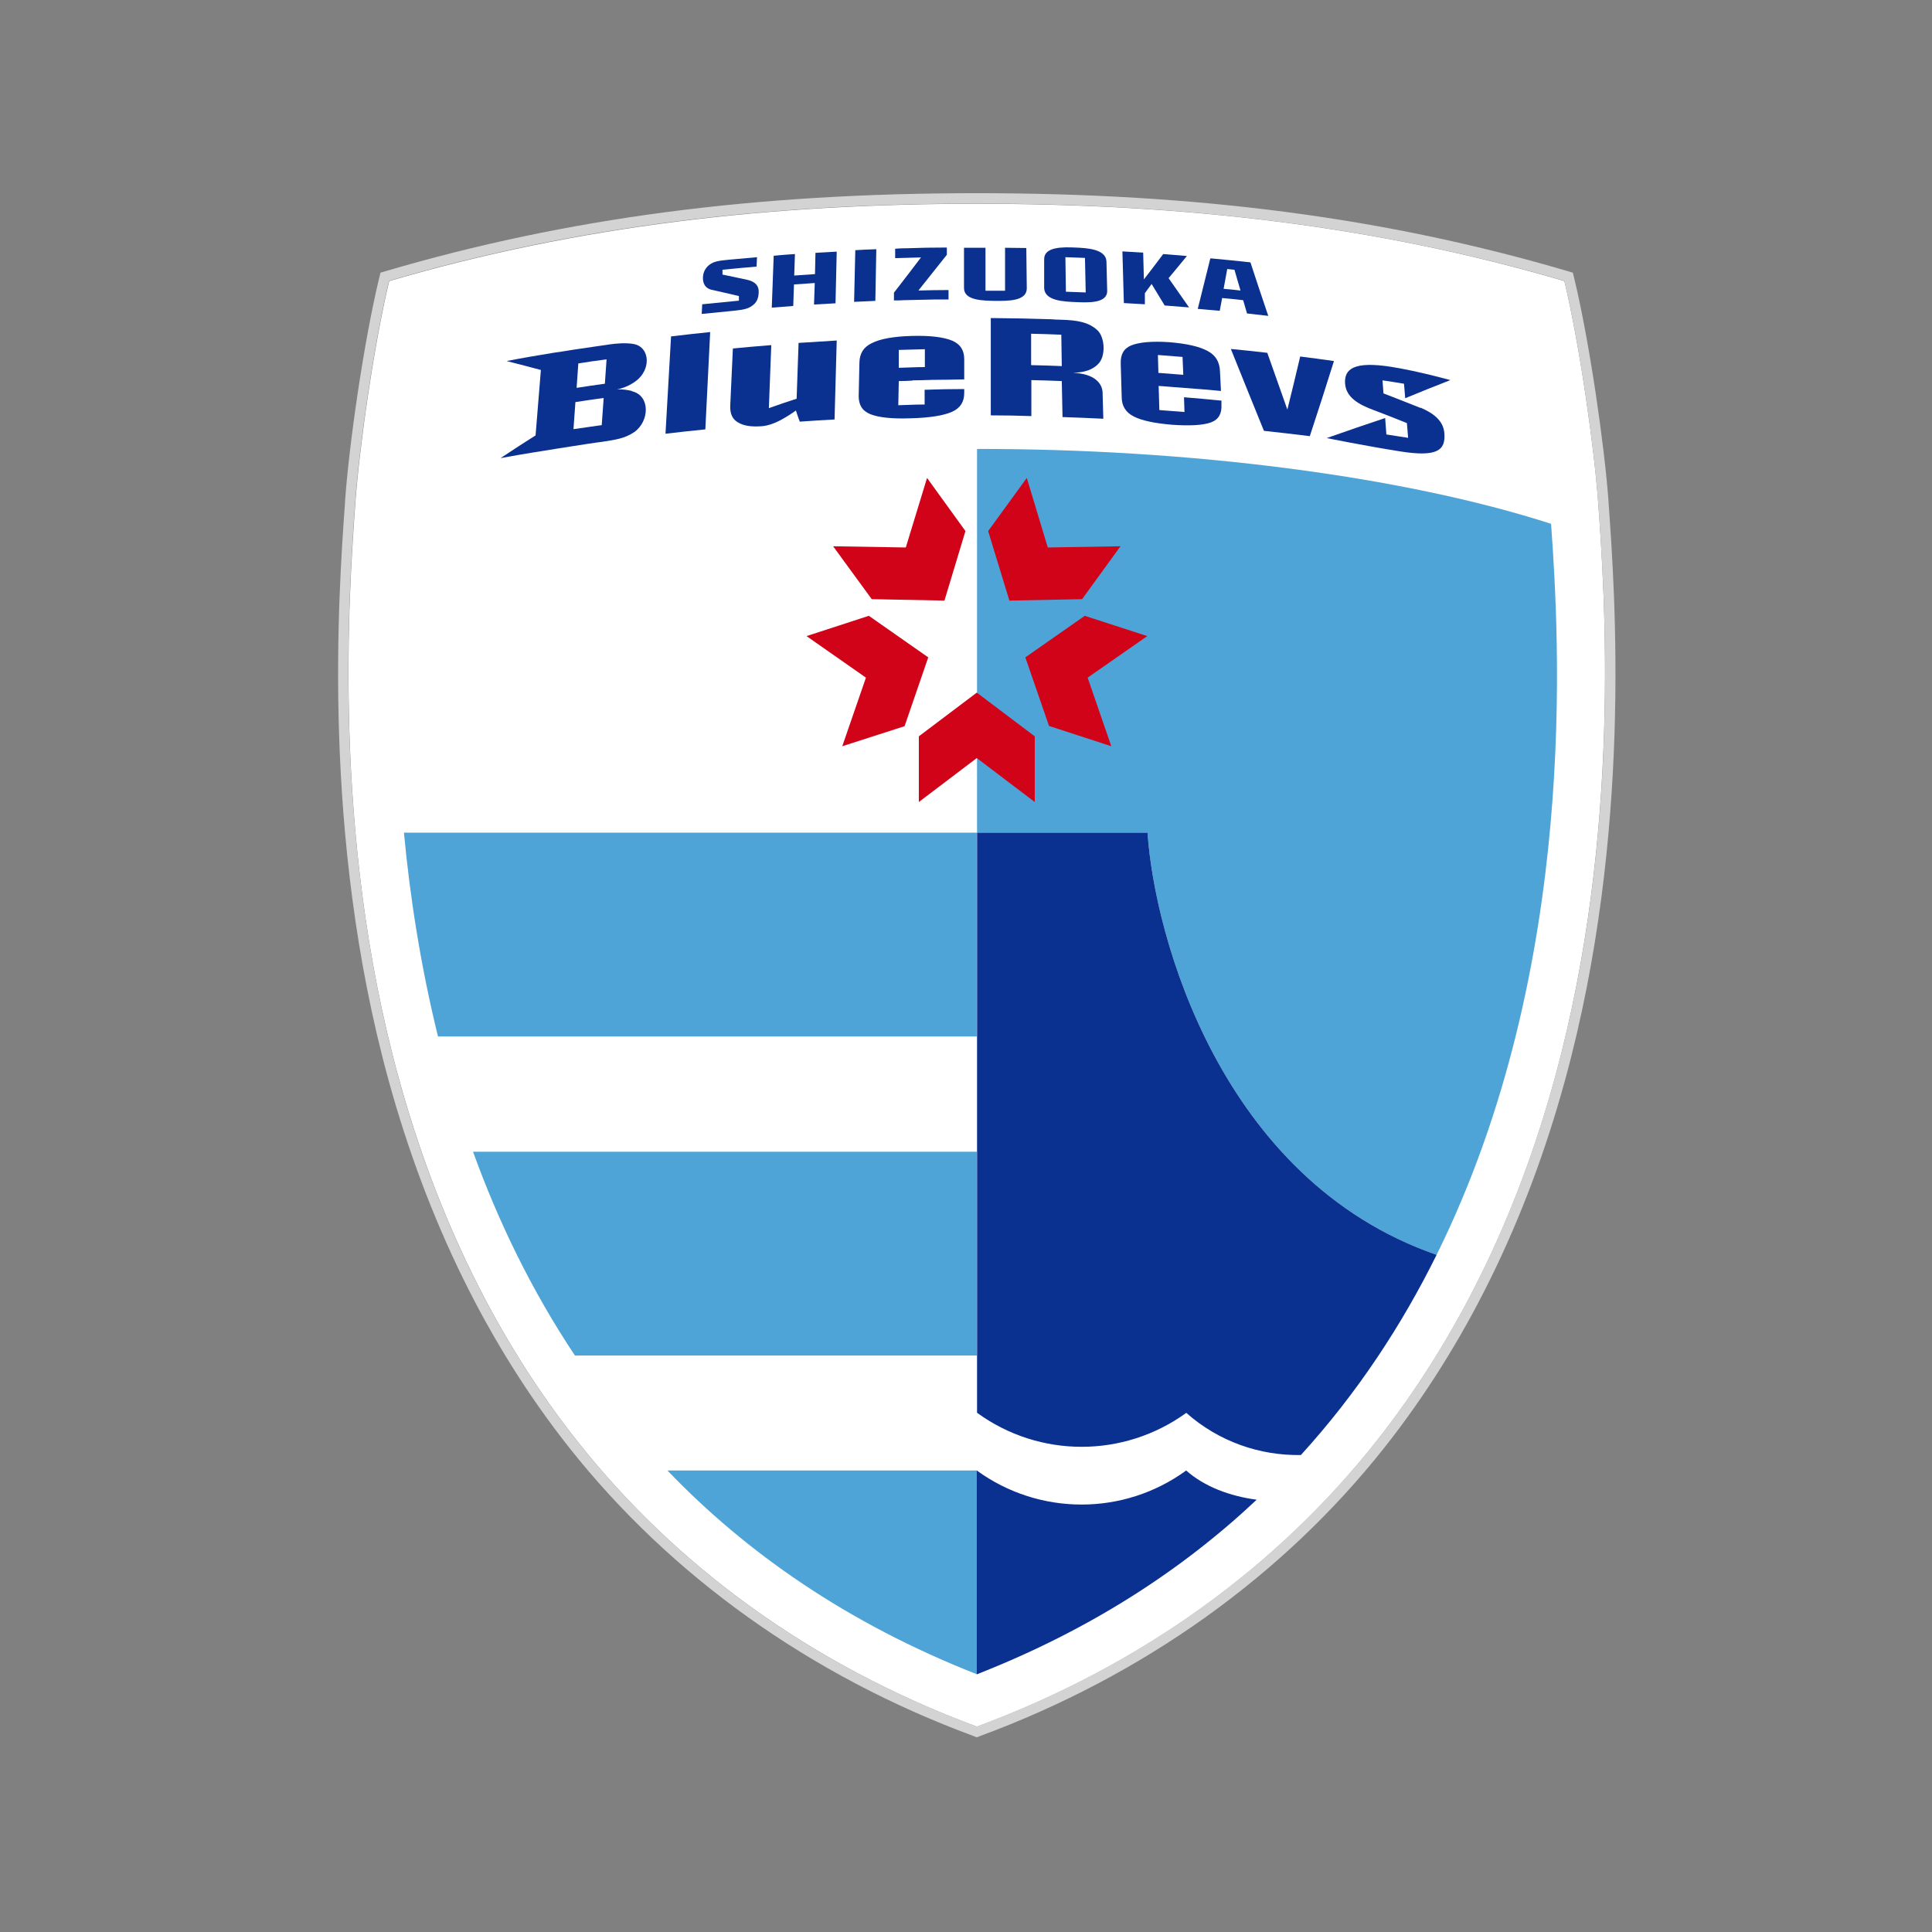 <svg width="140" height="140" viewBox="0 0 140 140" fill="none" xmlns="http://www.w3.org/2000/svg">
<rect x="0" y="0" width="140" height="140" fill="#808080" stroke="none"/>
<path d="M70.781 125.124C82.891 120.644 92.639 113.417 99.726 104.457C105.536 97.106 109.911 88.234 112.676 78.084C117.541 60.322 116.264 42.752 115.809 36.416C115.529 32.532 114.496 25.129 113.359 20.369C99.674 16.344 85.761 14.769 70.781 14.769C55.801 14.769 41.889 16.361 28.204 20.369C27.066 25.129 26.034 32.532 25.754 36.416C25.299 42.752 24.004 60.339 28.886 78.084C31.669 88.234 36.026 97.106 41.854 104.457C48.941 113.417 58.689 120.627 70.799 125.124" fill="white"/>
<path d="M70.782 14.752C85.762 14.752 99.674 16.345 113.359 20.352C114.497 25.112 115.529 32.514 115.809 36.4C116.264 42.734 117.559 60.322 112.677 78.067C109.894 88.217 105.537 97.09 99.727 104.439C92.639 113.382 82.892 120.609 70.782 125.107C58.672 120.627 48.924 113.399 41.837 104.439C36.009 97.09 31.652 88.217 28.869 78.067C24.004 60.304 25.282 42.734 25.737 36.4C26.017 32.514 27.049 25.112 28.187 20.352C41.872 16.327 55.784 14.752 70.764 14.752M70.782 13.999C54.682 13.999 41.102 15.784 27.994 19.634L27.574 19.757L27.469 20.177C26.349 24.832 25.282 32.304 25.002 36.347V36.417C24.529 42.997 23.269 60.462 28.152 78.26C30.969 88.497 35.362 97.457 41.242 104.895C48.609 114.205 58.724 121.432 70.519 125.79L70.782 125.895L71.044 125.79C82.839 121.432 92.954 114.205 100.322 104.895C106.202 97.457 110.612 88.497 113.412 78.26C118.294 60.444 117.034 42.98 116.562 36.417V36.347C116.264 32.287 115.197 24.832 114.077 20.177L113.972 19.757L113.552 19.634C100.462 15.784 86.864 13.999 70.764 13.999" fill="#D3D3D4"/>
<path d="M61.978 18.129L61.891 21.874C62.504 21.839 62.819 21.839 63.431 21.804L63.501 18.059C62.889 18.077 62.591 18.094 61.978 18.129Z" fill="#0B3190"/>
<path d="M84.677 20.16C85.201 19.53 85.481 19.197 86.007 18.55C85.324 18.497 84.974 18.462 84.291 18.41C83.731 19.162 83.399 19.582 82.891 20.247L82.839 18.305C82.244 18.27 81.929 18.252 81.334 18.217L81.439 21.962C82.052 21.997 82.349 22.015 82.962 22.05V21.245C83.119 21.017 83.276 20.825 83.451 20.58C83.784 21.122 84.011 21.507 84.397 22.137C85.097 22.19 85.464 22.225 86.164 22.277C85.552 21.402 85.237 20.947 84.659 20.125" fill="#0B3190"/>
<path d="M59.092 18.304L59.057 19.862C58.497 19.897 58.095 19.932 57.552 19.967L57.605 18.409C56.992 18.444 56.677 18.479 56.065 18.532L55.925 22.294C56.555 22.242 56.852 22.224 57.482 22.172L57.535 20.614C58.077 20.579 58.48 20.544 59.04 20.509L58.987 22.067C59.617 22.032 59.915 22.014 60.545 21.979L60.632 18.234C60.02 18.269 59.705 18.287 59.092 18.322" fill="#0B3190"/>
<path d="M66.564 21.035C67.352 20.037 67.789 19.494 68.612 18.462V17.937C67.457 17.937 66.722 17.954 65.742 17.989C65.689 17.989 65.234 17.989 64.867 18.024C64.867 18.305 64.867 18.445 64.867 18.707C65.619 18.689 66.162 18.672 66.739 18.654C65.987 19.634 65.584 20.177 64.779 21.209V21.77C65.042 21.77 65.287 21.77 65.514 21.752C66.459 21.735 67.072 21.717 67.842 21.7C67.894 21.7 67.947 21.7 67.981 21.7C68.069 21.7 68.157 21.7 68.227 21.7C68.384 21.7 68.542 21.7 68.734 21.7C68.734 21.419 68.734 21.297 68.734 21.017C67.859 21.017 67.281 21.035 66.582 21.052" fill="#0B3190"/>
<path d="M88.544 21.595C89.087 21.648 89.524 21.683 90.084 21.753C90.172 22.05 90.259 22.348 90.364 22.715C90.977 22.785 91.292 22.82 91.904 22.89C91.379 21.333 91.117 20.563 90.609 19.005C90.592 19.005 90.574 19.005 90.557 19.005C89.437 18.883 88.877 18.83 87.774 18.725C87.757 18.725 87.722 18.725 87.704 18.725C87.337 20.195 87.162 20.913 86.794 22.383C87.424 22.435 87.739 22.47 88.387 22.523C88.457 22.173 88.509 21.875 88.562 21.595M88.667 20.93C88.754 20.493 88.824 20.055 88.929 19.495C89.104 19.513 89.279 19.53 89.454 19.548C89.629 20.143 89.752 20.598 89.892 21.053C89.472 21 89.104 20.965 88.684 20.93" fill="#0B3190"/>
<path d="M74.37 17.972C73.757 17.972 73.442 17.954 72.83 17.954V21.069C72.305 21.069 71.955 21.069 71.412 21.069V17.954C70.782 17.954 70.485 17.954 69.855 17.954V20.877C69.855 21.787 71.255 21.787 72.13 21.804C73.005 21.804 74.387 21.839 74.405 20.912L74.37 17.989V17.972Z" fill="#0B3190"/>
<path d="M80.179 18.952C80.144 18.042 78.761 17.972 77.904 17.937C77.029 17.902 75.664 17.867 75.664 18.777V20.894C75.716 21.804 77.099 21.857 77.974 21.892C78.849 21.927 80.249 21.997 80.231 21.069L80.179 18.952ZM77.239 21.139L77.204 18.637C77.746 18.654 78.096 18.672 78.621 18.689L78.674 21.192C78.131 21.174 77.781 21.157 77.239 21.139Z" fill="#0B3190"/>
<path d="M54.174 20.282C53.719 20.177 52.354 19.897 52.354 19.897V19.547C53.352 19.442 53.842 19.407 54.822 19.319L54.857 18.637C54.857 18.637 53.299 18.777 52.897 18.812C52.249 18.882 51.759 18.899 51.392 19.197C51.112 19.424 50.954 19.722 50.937 20.107C50.919 20.579 51.147 20.912 51.567 20.999C52.372 21.174 53.544 21.454 53.544 21.454V21.787C52.477 21.892 51.952 21.944 50.884 22.049L50.849 22.749C50.849 22.749 52.669 22.574 52.792 22.557C53.474 22.487 54.052 22.452 54.402 22.224C54.839 21.962 54.962 21.629 54.979 21.174C54.997 20.667 54.682 20.404 54.174 20.282Z" fill="#0B3190"/>
<path d="M48.627 24.377L48.224 31.43C49.379 31.29 49.957 31.237 51.112 31.114L51.462 24.062C50.324 24.184 49.764 24.237 48.627 24.377Z" fill="#0B3190"/>
<path d="M57.867 24.85L57.727 28.892C56.922 29.155 56.502 29.295 55.715 29.575L55.89 25.007C54.77 25.095 54.227 25.147 53.107 25.252L52.915 29.417C52.897 29.977 53.072 30.38 53.475 30.607C53.877 30.852 54.402 30.94 55.19 30.887C55.68 30.852 56.187 30.642 56.52 30.467C57.062 30.187 57.675 29.75 57.675 29.75C57.78 30.065 57.832 30.24 57.955 30.555C58.97 30.485 59.477 30.45 60.475 30.397L60.632 24.675C59.512 24.745 58.952 24.78 57.85 24.85" fill="#0B3190"/>
<path d="M45.791 28.332C45.494 28.262 45.144 28.192 44.706 28.227C45.441 28.07 46.019 27.702 46.299 27.422C47.191 26.547 47.017 25.095 45.879 24.92C45.284 24.832 44.706 24.885 44.181 24.955C43.132 25.112 42.606 25.182 41.556 25.34C41.014 25.427 40.489 25.515 40.087 25.567C38.739 25.795 38.056 25.9 36.709 26.162C37.724 26.425 38.354 26.582 39.194 26.81L38.809 31.552C37.969 32.077 37.304 32.515 36.272 33.197C37.269 33.022 37.899 32.9 38.704 32.777C38.897 32.742 42.081 32.235 42.572 32.165C42.852 32.13 43.621 32.007 43.691 32.007C44.584 31.867 45.267 31.78 45.967 31.307C47.069 30.52 47.139 28.665 45.791 28.35M43.621 30.8C42.816 30.922 42.291 30.992 41.556 31.097L41.697 29.137C42.502 29.015 42.956 28.945 43.744 28.84L43.604 30.8H43.621ZM43.831 27.807C43.044 27.912 42.589 27.982 41.784 28.105L41.907 26.337C42.642 26.215 43.149 26.145 43.954 26.04L43.831 27.807Z" fill="#0B3190"/>
<path d="M66.109 27.562C66.547 27.562 66.967 27.545 67.544 27.527C68.244 27.527 68.944 27.51 69.872 27.492V26.04C69.872 25.392 69.609 24.955 69.014 24.692C68.402 24.43 67.422 24.307 66.092 24.342C64.762 24.377 63.782 24.552 63.169 24.867C62.557 25.165 62.294 25.62 62.277 26.267C62.259 27.247 62.242 27.72 62.224 28.7C62.224 29.33 62.469 29.767 63.064 30.012C63.677 30.257 64.674 30.362 66.022 30.31C67.369 30.275 68.367 30.117 68.997 29.837C69.609 29.557 69.872 29.102 69.872 28.472V28.192C68.717 28.192 68.139 28.21 67.002 28.245V29.312C66.267 29.312 65.829 29.347 65.094 29.365L65.129 27.615C65.497 27.615 65.812 27.597 66.127 27.58M65.147 25.357C65.864 25.34 66.284 25.322 67.019 25.305V26.6C66.337 26.6 65.847 26.635 65.129 26.652V25.357H65.147Z" fill="#0B3190"/>
<path d="M88.527 29.032C87.442 28.927 86.9 28.875 85.797 28.787L85.832 29.855C85.097 29.802 84.695 29.767 84.012 29.715L83.96 27.965C84.362 28 84.73 28.017 85.062 28.052C85.534 28.087 86.025 28.122 86.654 28.175C87.197 28.21 87.775 28.262 88.475 28.332L88.404 26.88C88.37 26.232 88.107 25.76 87.529 25.445C86.934 25.112 86.007 24.902 84.747 24.797C83.487 24.71 82.559 24.797 81.982 25.025C81.422 25.252 81.195 25.69 81.212 26.337L81.282 28.77C81.282 29.4 81.562 29.872 82.139 30.17C82.734 30.485 83.697 30.677 84.957 30.782C86.234 30.869 87.18 30.817 87.757 30.607C88.317 30.397 88.544 29.959 88.51 29.329V29.05L88.527 29.032ZM83.907 25.724C84.59 25.777 85.01 25.812 85.692 25.865L85.745 27.16C85.132 27.107 84.624 27.072 83.942 27.02L83.907 25.724Z" fill="#0B3190"/>
<path d="M77.781 27.019H77.746C78.656 26.984 79.181 26.774 79.566 26.389C80.161 25.812 80.056 24.429 79.531 23.939C78.884 23.327 78.026 23.204 76.906 23.169C76.679 23.169 76.364 23.152 76.171 23.134C74.579 23.082 73.581 23.064 71.796 23.047V30.099C72.986 30.099 73.564 30.117 74.736 30.152V27.544C75.541 27.562 76.101 27.579 76.941 27.614L76.994 30.222C78.184 30.257 78.779 30.292 79.951 30.344C79.934 29.609 79.916 29.242 79.899 28.489C79.899 27.789 79.304 27.072 77.764 27.019M74.719 26.459V24.184C75.524 24.202 76.066 24.219 76.906 24.254L76.941 26.529C76.101 26.494 75.559 26.477 74.719 26.459Z" fill="#0B3190"/>
<path d="M94.214 25.847C93.847 27.387 93.672 28.14 93.287 29.68C92.709 28.035 92.412 27.212 91.834 25.567C90.784 25.445 90.259 25.392 89.192 25.287C90.137 27.65 90.627 28.84 91.589 31.22C92.919 31.36 93.584 31.447 94.914 31.605C95.632 29.417 95.982 28.332 96.664 26.162C95.667 26.022 95.177 25.952 94.179 25.83" fill="#0B3190"/>
<path d="M102.929 29.557C101.932 29.154 100.252 28.507 100.252 28.507L100.182 27.562C100.759 27.649 101.127 27.702 101.739 27.807L101.827 28.857C103.139 28.314 103.804 28.052 105.099 27.544C105.099 27.544 102.789 26.897 100.812 26.582C98.134 26.162 97.399 26.722 97.469 27.789C97.539 28.822 98.502 29.329 99.534 29.714C100.567 30.099 101.949 30.659 101.949 30.659L102.037 31.727C101.477 31.639 101.039 31.57 100.462 31.482L100.374 30.292C98.694 30.852 97.837 31.149 96.139 31.744C96.139 31.744 98.887 32.304 101.442 32.707C104.172 33.144 104.767 32.62 104.662 31.377C104.592 30.502 103.892 29.942 102.929 29.539" fill="#0B3190"/>
<path d="M70.781 60.339H29.271C29.709 64.994 30.479 69.999 31.739 75.109H70.781V60.339Z" fill="#4FA4D7"/>
<path d="M70.782 83.457H34.277C36.097 88.496 38.512 93.501 41.662 98.227H70.782V83.457Z" fill="#4FA4D7"/>
<path d="M48.364 106.558C54.069 112.508 61.402 117.635 70.799 121.328V106.558H48.364Z" fill="#4FA4D7"/>
<path d="M85.954 106.558C81.439 109.848 75.314 109.848 70.781 106.558V121.328C79.041 118.09 85.691 113.733 91.064 108.675C89.104 108.413 87.284 107.73 85.954 106.558Z" fill="#0B3190"/>
<path d="M104.102 90.929C114.462 69.999 112.992 46.287 112.397 37.957C101.582 34.474 86.112 32.514 70.8 32.532V60.339H83.155C83.645 67.759 88.422 85.504 104.102 90.929Z" fill="#4FA4D7"/>
<path d="M75.927 39.672L74.405 34.632L71.605 38.482L73.145 43.522L78.412 43.417L81.195 39.584L75.927 39.672Z" fill="#D10319"/>
<path d="M67.177 34.632L65.638 39.672L60.37 39.584L63.17 43.417L68.438 43.522L69.96 38.482L67.177 34.632Z" fill="#D10319"/>
<path d="M83.137 46.094L78.605 44.624L74.3 47.635L76.015 52.605L80.53 54.075L78.815 49.105L83.137 46.094Z" fill="#D10319"/>
<path d="M62.959 44.624L58.444 46.094L62.749 49.105L61.034 54.075L65.549 52.622L67.264 47.635L62.959 44.624Z" fill="#D10319"/>
<path d="M70.782 50.19L66.582 53.357V58.117L70.782 54.932L74.982 58.117V53.357L70.782 50.19Z" fill="#D10319"/>
<path d="M85.955 102.374C88.317 104.474 91.31 105.489 94.267 105.437C98.362 100.939 101.582 96.022 104.102 90.929C88.422 85.504 83.645 67.759 83.155 60.339H70.8V102.374C75.315 105.664 81.44 105.664 85.972 102.374" fill="#0B3190"/>
</svg>

